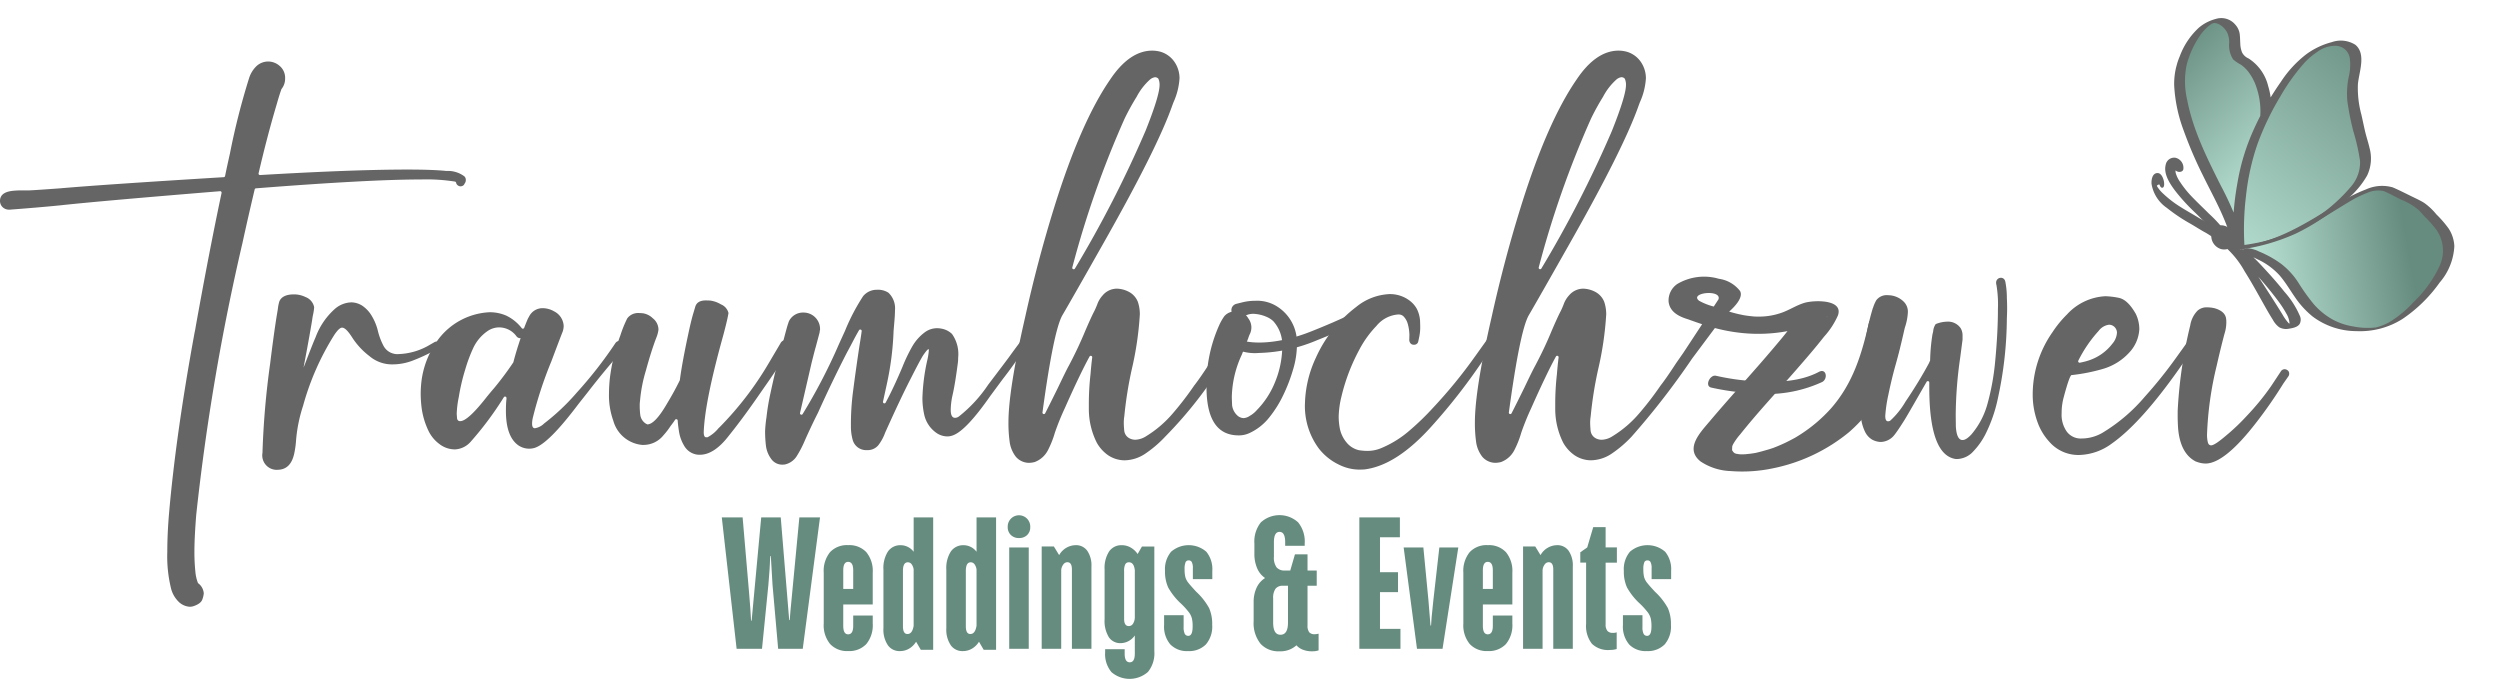 <?xml version="1.0" encoding="UTF-8"?>
<svg xmlns="http://www.w3.org/2000/svg" xmlns:xlink="http://www.w3.org/1999/xlink" width="328.026" height="89.072" viewBox="0 0 328.026 89.072">
  <defs>
    <linearGradient id="linear-gradient" x1="1.088" y1="0.477" x2="-0.117" y2="0.72" gradientUnits="objectBoundingBox">
      <stop offset="0" stop-color="#668c7f"></stop>
      <stop offset="1" stop-color="#bde6d8"></stop>
    </linearGradient>
    <linearGradient id="linear-gradient-2" y1="0.64" x2="0.799" y2="0.361" gradientUnits="objectBoundingBox">
      <stop offset="0" stop-color="#bde6d8"></stop>
      <stop offset="1" stop-color="#668c7f"></stop>
    </linearGradient>
    <linearGradient id="linear-gradient-3" x1="1" y1="1" x2="0.096" y2="-0.073" xlink:href="#linear-gradient-2"></linearGradient>
    <clipPath id="clip-path">
      <rect id="Rechteck_9" data-name="Rechteck 9" width="308.771" height="82.428" fill="#668c7f"></rect>
    </clipPath>
    <clipPath id="clip-path-2">
      <path id="Pfad_302" data-name="Pfad 302" d="M2.083,29.059.093,21.441,0,15.286,1.166,9.229,3.3,3.612,4.456,1.967,5.657.826,7.1,0H9.087L9.78,1.514l.8,2.715,1.214,3.7,1.245,2.4,1.383,2.452.613,1.752-.1,1.5L13.521,19.2,12.4,20.866,9.518,24.19,6.569,26.643,2.948,28.676Z" transform="translate(0 0)" fill="url(#linear-gradient)"></path>
    </clipPath>
    <clipPath id="clip-path-3">
      <path id="Pfad_303" data-name="Pfad 303" d="M15.22,0h1.124l2.01.372,2.609.572L23.6,2.476l1.888,1.388.664,2.279V8.514L24.94,11.676,23.424,14.59l-2.152,2.279L19.329,18.23a23.03,23.03,0,0,1-3.139.783c-.272-.088-2.322-.118-2.322-.118L12.1,18.43,9.545,17,7.6,15.346,5.53,13.835,3.1,12.989.818,12.644,0,12.1,4.007,9.87,7.755,6.49,10.421,3.7l.967-1.082" fill="url(#linear-gradient-2)"></path>
    </clipPath>
    <clipPath id="clip-path-4">
      <path id="Pfad_304" data-name="Pfad 304" d="M1.276,1.556,0,4.532V8.426s1.012,3.738,1.147,3.883,5.185,6.725,5.185,6.725L11.14,24.3l1.524.965-.86-5.04-.232-3.946.787-5.91-.648-2.16L9.623,5.191,7.928,3.86S6.618,3.573,6.4,3.246s-1-1.938-1-1.938L4.3.008,2.846,0Z" fill="url(#linear-gradient-3)"></path>
    </clipPath>
    <clipPath id="clip-path-5">
      <rect id="Rechteck_55" data-name="Rechteck 55" width="41.543" height="38.64" fill="#656565"></rect>
    </clipPath>
  </defs>
  <g id="Gruppe_80" data-name="Gruppe 80" transform="translate(-92.615 -112.642)">
    <g id="Gruppe_51" data-name="Gruppe 51" transform="translate(-356.537 59.896)">
      <g id="Gruppe_2" data-name="Gruppe 2" transform="translate(449.151 59.389)" clip-path="url(#clip-path)">
        <path id="Pfad_79" data-name="Pfad 79" d="M23.409,79.265l-.016-.016a3.7,3.7,0,0,1-.927-1.606,17.673,17.673,0,0,1-.514-4.9c0-1.522.073-3.227.238-5.135q.908-10.371,3.356-23.694c.055-.22.092-.44.128-.679q1.787-9.962,3.4-17.58a.188.188,0,0,0-.2-.225Q12.853,26.74,7.9,27.286c-2.219.22-4.42.4-6.639.568H1.211a1.231,1.231,0,0,1-.825-.293A1.134,1.134,0,0,1,0,26.717c0-.825.624-1.265,1.889-1.357.4-.037.789-.037,1.155-.037h.734q.44,0,4.181-.275,5.641-.493,21.4-1.458a.19.19,0,0,0,.174-.151c.21-1.028.421-1.991.631-2.92A92.792,92.792,0,0,1,32.7,10.542a3.8,3.8,0,0,1,.825-1.394,2.247,2.247,0,0,1,1.687-.734,2.27,2.27,0,0,1,1.43.532,2.046,2.046,0,0,1,.77,1.669,2.158,2.158,0,0,1-.477,1.412l-.018.018v.037q-.22.578-.605,1.926-1.261,4.238-2.382,9.069a.19.19,0,0,0,.2.232q12.364-.727,19.48-.719c1.926,0,3.539.055,4.8.165a.687.687,0,0,0,.2.018,3.58,3.58,0,0,1,2.329.715.649.649,0,0,1,.183.477,1.256,1.256,0,0,1-.031.226.193.193,0,0,1-.021.057l-.19.332a.2.2,0,0,1-.037.047.607.607,0,0,1-.436.162.6.6,0,0,1-.385-.165.509.509,0,0,1-.172-.3.192.192,0,0,0-.146-.155,24.062,24.062,0,0,0-4.487-.279q-6.791,0-21.631,1.163a.188.188,0,0,0-.169.143c-.522,2.2-1.061,4.539-1.6,7.019a297.256,297.256,0,0,0-6.07,35.687c-.147,1.871-.238,3.5-.238,4.878a25.887,25.887,0,0,0,.128,2.586,5.412,5.412,0,0,0,.336,1.467.165.165,0,0,0,.031.035,1.83,1.83,0,0,1,.734,1.323,2.913,2.913,0,0,1-.183.789c-.128.385-.514.678-1.174.9a1.548,1.548,0,0,1-.5.073,2.29,2.29,0,0,1-1.477-.689" transform="translate(0 -6.985)" fill="#656565"></path>
        <path id="Pfad_80" data-name="Pfad 80" d="M202.6,208.975a108.458,108.458,0,0,1,1.009-11.755q.5-4.044.88-6.382l.129-.77a5.109,5.109,0,0,1,.2-1.009c.257-.605.9-.917,1.907-.917a3.425,3.425,0,0,1,1.522.348,1.8,1.8,0,0,1,1.133,1.313.211.211,0,0,1,0,.051,6.458,6.458,0,0,1-.145.966c-.055.238-.092.5-.128.77-.257,1.541-.624,3.594-1.119,6.162l.22-.55q.963-2.531,1.375-3.466a9.252,9.252,0,0,1,2.6-3.76,3.458,3.458,0,0,1,2.091-.788,2.748,2.748,0,0,1,1.449.458,4.162,4.162,0,0,1,1.229,1.339,7.094,7.094,0,0,1,.752,1.779,8.69,8.69,0,0,0,.807,2.182,2.061,2.061,0,0,0,1.981,1.027,8.5,8.5,0,0,0,4.09-1.229l.55-.312a.463.463,0,0,1,.293-.092.63.63,0,0,1,.165.018.372.372,0,0,1,.239.183.474.474,0,0,1-.129.715c-.018.018-.037.037-.055.037-.018.018-.238.11-.623.294a22.633,22.633,0,0,1-2.861,1.3,7.372,7.372,0,0,1-2.494.44,4.575,4.575,0,0,1-3.026-1.082,9.659,9.659,0,0,1-2.237-2.4c-.569-.9-1.009-1.339-1.357-1.339-.257,0-.587.312-1.009.935a34.667,34.667,0,0,0-4.108,9.316,19.614,19.614,0,0,0-.917,4.475,12.253,12.253,0,0,1-.238,1.76c-.294,1.394-.99,2.127-2.127,2.164a1.9,1.9,0,0,1-2.054-2.182" transform="translate(-168.161 -156.159)" fill="#656565"></path>
        <path id="Pfad_81" data-name="Pfad 81" d="M327.241,216.684a4.661,4.661,0,0,1-1.467-1.724,10.046,10.046,0,0,1-.954-3.319,15.48,15.48,0,0,1-.092-1.6,14.5,14.5,0,0,1,.092-1.559,11.535,11.535,0,0,1,2.347-5.74,8.949,8.949,0,0,1,6.62-3.393,5.446,5.446,0,0,1,2.192.455l.016.008a5.725,5.725,0,0,1,1.992,1.626.187.187,0,0,0,.323-.048c.149-.39.308-.789.479-1.188l.009-.018.2-.358a1.963,1.963,0,0,1,1.76-1.009,3.049,3.049,0,0,1,1.485.422,2.254,2.254,0,0,1,1.247,1.926,2.454,2.454,0,0,1-.143.759l-.008.02c-.06.136-.553,1.417-1.463,3.842a52.1,52.1,0,0,0-2.421,7.354,3.435,3.435,0,0,0-.11.844c0,.385.128.587.367.587a2.207,2.207,0,0,0,1.21-.624,28.612,28.612,0,0,0,4.255-4.016,55.186,55.186,0,0,0,5.1-6.529.658.658,0,0,1,.568-.293.6.6,0,0,1,.348.11.657.657,0,0,1,.293.568.6.6,0,0,1-.11.348l-.055.073c-1.632,1.834-3.191,3.723-4.695,5.667l-1.174,1.485c-2.622,3.484-4.548,5.428-5.813,5.8a2.527,2.527,0,0,1-2.007-.287l-.021-.013q-1.7-1.132-1.7-4.56,0-.825.055-1.43a.975.975,0,0,0,.018-.257V210.6a.188.188,0,0,0-.346-.1q-.1.156-.2.318a42.911,42.911,0,0,1-4.181,5.557,2.914,2.914,0,0,1-2.017.972,3.35,3.35,0,0,1-2-.66m6.254-6.345c.312-.385.605-.734.862-1.027a41.73,41.73,0,0,0,2.513-3.366.184.184,0,0,0,.026-.058c.273-1.071.6-2.106.945-3.141H337.8a.591.591,0,0,1-.5-.238,2.825,2.825,0,0,0-2.292-1.174,2.7,2.7,0,0,0-1.5.477,5.56,5.56,0,0,0-1.889,2.237,19.919,19.919,0,0,0-1.045,2.806,26.225,26.225,0,0,0-.843,3.594l-.055.275a12.661,12.661,0,0,0-.22,1.954c0,.006,0,.011,0,.016l.036.487c.018.312.165.458.422.458q1.018,0,3.576-3.3" transform="translate(-269.528 -165.024)" fill="#656565"></path>
        <path id="Pfad_82" data-name="Pfad 82" d="M481.73,213.027l-.031,0a2.327,2.327,0,0,1-1.727-1.08,5.184,5.184,0,0,1-.752-2.091c-.076-.465-.126-.9-.154-1.314a.187.187,0,0,0-.344-.089q-.154.24-.382.541l-.22.293a9.685,9.685,0,0,1-.935,1.21,3.35,3.35,0,0,1-2.549,1.247h-.231a4.337,4.337,0,0,1-3.785-3.172,9.847,9.847,0,0,1-.569-3.521,19.6,19.6,0,0,1,.11-2,24.238,24.238,0,0,1,1.394-5.7,15.162,15.162,0,0,1,.89-2.2.226.226,0,0,1,.02-.029,1.76,1.76,0,0,1,1.437-.683,6.1,6.1,0,0,1,.624.037,2.375,2.375,0,0,1,1.284.66,1.9,1.9,0,0,1,.734,1.5,4.2,4.2,0,0,1-.312,1.119c-.385,1.009-.844,2.421-1.339,4.236a19.37,19.37,0,0,0-.77,3.979,4.671,4.671,0,0,0-.037.715,9.448,9.448,0,0,0,.073,1.137,1.615,1.615,0,0,0,.77,1.155l.055.019.092.055c.7,0,1.577-.954,2.659-2.842l.165-.275c.508-.853.981-1.724,1.435-2.649a.185.185,0,0,0,.018-.059c.221-1.72.66-4.021,1.3-6.938.165-.715.33-1.394.532-2.035l.183-.624c.165-.568.624-.844,1.394-.844.037,0,.22,0,.568.018a3.71,3.71,0,0,1,1.412.5,1.657,1.657,0,0,1,.986,1.112.178.178,0,0,1,0,.051c-.008.072-.042.231-.09.488-.128.624-.33,1.43-.605,2.457q-2.421,8.693-2.549,12.672c0,.44.11.66.312.66h.148a.2.2,0,0,0,.034,0,4.631,4.631,0,0,0,1.4-1.135,1.724,1.724,0,0,1,.183-.183,42.726,42.726,0,0,0,6.437-8.381l1.559-2.641a.768.768,0,0,1,.7-.422.872.872,0,0,1,.349.084.227.227,0,0,1,.033.017.764.764,0,0,1,.406.687.9.9,0,0,1-.092.367l-.11.165c-.568.752-1.485,2.072-2.769,3.961l-1.8,2.586c-1.32,1.889-2.494,3.448-3.5,4.695-1.284,1.669-2.549,2.494-3.8,2.494Z" transform="translate(-390.146 -160.01)" fill="#656565"></path>
        <path id="Pfad_83" data-name="Pfad 83" d="M591.386,206.81a3.652,3.652,0,0,1-.715-1.76,15.354,15.354,0,0,1-.11-1.955s0-.009,0-.014a17.738,17.738,0,0,1,.183-1.79,28.881,28.881,0,0,1,.532-3.191c.422-1.962.825-3.649,1.21-5.025.605-2.329.954-3.649,1.064-3.961l.122-.366a.227.227,0,0,1,.016-.037,2.05,2.05,0,0,1,1.9-1.138,2.161,2.161,0,0,1,2.182,2.231.179.179,0,0,1-.01.062,1.62,1.62,0,0,0-.044.295.188.188,0,0,1-.006.031l-.51,1.911c-.165.569-.33,1.247-.532,2.036l-1.526,6.609a.189.189,0,0,0,.344.142,73.75,73.75,0,0,0,4.539-8.659c.22-.513.568-1.265,1.027-2.274a26.556,26.556,0,0,1,2.366-4.53,2.3,2.3,0,0,1,1.8-.844,2.517,2.517,0,0,1,1.522.385,2.808,2.808,0,0,1,.862,2.311c0,.458-.037,1.009-.092,1.614l-.091,1.077s0,.007,0,.011a38.862,38.862,0,0,1-.9,7.037l-.489,2.241a.188.188,0,0,0,.349.131c.688-1.273,1.42-2.834,2.194-4.665a21.488,21.488,0,0,1,1.321-2.751,6.089,6.089,0,0,1,1.577-1.779,2.7,2.7,0,0,1,1.669-.568,2.8,2.8,0,0,1,.55.055,2.638,2.638,0,0,1,1.394.7,4.55,4.55,0,0,1,.807,3.118,5.14,5.14,0,0,1-.055.788c-.22,1.687-.44,3.081-.7,4.2a9.615,9.615,0,0,0-.22,1.834c0,.715.183,1.063.568,1.063a.875.875,0,0,0,.532-.2,18.14,18.14,0,0,0,3.814-4.145c1.669-2.2,2.6-3.429,2.806-3.723.385-.532.825-1.137,1.339-1.816a.5.5,0,0,1,.4-.183.353.353,0,0,1,.22.073.565.565,0,0,1,.257.44.537.537,0,0,1-.037.165c-.972,1.485-2,2.934-3.1,4.346l-1.6,2.164c-2.072,2.971-3.686,4.695-4.842,5.153a2.116,2.116,0,0,1-.807.165,2.568,2.568,0,0,1-1.339-.4,3.966,3.966,0,0,1-1.705-2.531,10.037,10.037,0,0,1-.22-2.109,25.976,25.976,0,0,1,.624-4.9,8.085,8.085,0,0,0,.22-1.375c0-.092-.018-.128-.055-.128-.092,0-.312.257-.66.752-.2.294-.752,1.3-1.632,3.044-.9,1.742-1.981,4.034-3.246,6.84l-.163.362,0,.01a6.02,6.02,0,0,1-.86,1.572,1.8,1.8,0,0,1-1.5.66h-.185l-.035,0a1.827,1.827,0,0,1-1.651-1.318,6.5,6.5,0,0,1-.238-1.779,33.272,33.272,0,0,1,.293-4.713c.238-1.852.513-3.8.825-5.868.13-.78.228-1.426.294-1.934a.189.189,0,0,0-.35-.118c-.31.533-.6,1.073-.879,1.612-.238.458-.477.9-.715,1.339-1.265,2.458-2.531,5.08-3.8,7.9-.624,1.229-1.21,2.476-1.76,3.723a13.868,13.868,0,0,1-1.064,2.017,2.463,2.463,0,0,1-1.505,1.023l-.034.005-.24.017a1.764,1.764,0,0,1-1.5-.715" transform="translate(-490.17 -153.205)" fill="#656565"></path>
        <path id="Pfad_84" data-name="Pfad 84" d="M779.39,53.322l-.02-.023a4.089,4.089,0,0,1-.834-2.06,18.028,18.028,0,0,1-.147-2.457q0-4.291,2.2-13.846c1.082-4.9,2.347-9.683,3.814-14.4Q787.87,9.4,791.721,3.814C793.409,1.284,795.261,0,797.26,0a4.269,4.269,0,0,1,1.082.147,3.382,3.382,0,0,1,1.962,1.54,3.809,3.809,0,0,1,.532,1.926,8.894,8.894,0,0,1-.788,3.154l-.165.44q-1.981,5.639-9.133,18.247-4.044,7.152-5.281,9.261-1.157,2.024-2.615,12.758a.188.188,0,0,0,.353.114q.548-1.065,1.657-3.317c.7-1.467,1.174-2.439,1.449-2.934.789-1.485,1.5-2.989,2.146-4.548.513-1.192.9-2.036,1.137-2.494.165-.312.293-.624.422-.935a3.492,3.492,0,0,1,.734-1.247,2.443,2.443,0,0,1,1.907-.88,3.564,3.564,0,0,1,1.467.385,2.523,2.523,0,0,1,1.242,1.345c0,.008.007.016.009.025a5.187,5.187,0,0,1,.253,1.575c0,.005,0,.011,0,.016a42.631,42.631,0,0,1-1.063,7.254,50.875,50.875,0,0,0-.972,6.1.1.1,0,0,1,0,.011,5.3,5.3,0,0,0-.072.912c0,.239.018.55.055.972a1.286,1.286,0,0,0,.683,1.037l.028.016a1.7,1.7,0,0,0,.756.176,2.814,2.814,0,0,0,1.431-.477,14.619,14.619,0,0,0,3.484-2.989,41.106,41.106,0,0,0,2.8-3.645l.006-.008c.477-.606,1.154-1.576,2.033-2.93l.935-1.339c.33-.5.679-.99,1.027-1.467a.625.625,0,0,1,.514-.239.662.662,0,0,1,.367.11.609.609,0,0,1,.257.5.745.745,0,0,1-.092.33l-.917,1.522a55.089,55.089,0,0,1-7.941,10.233,15.249,15.249,0,0,1-2.622,2.237,5,5,0,0,1-2.732.862,3.926,3.926,0,0,1-2.091-.642,4.92,4.92,0,0,1-1.522-1.669,9.847,9.847,0,0,1-1.045-4.4v-.605a34.485,34.485,0,0,1,.22-3.98c.062-.77.133-1.506.223-2.209a.188.188,0,0,0-.351-.113q-1.265,2.314-3.246,6.778a33.442,33.442,0,0,0-1.3,3.209,12.644,12.644,0,0,1-.917,2.311,3.217,3.217,0,0,1-1.71,1.535l-.029.01a2.985,2.985,0,0,1-.755.106,2.293,2.293,0,0,1-1.677-.759m16.971-42.777c1.229-3.081,1.852-5.1,1.852-6.052a1.88,1.88,0,0,0-.148-.789.2.2,0,0,0-.048-.065.592.592,0,0,0-.41-.155,1.309,1.309,0,0,0-.679.33,8.053,8.053,0,0,0-1.724,2.237,30.716,30.716,0,0,0-1.577,2.861,127.459,127.459,0,0,0-6.865,19.53.189.189,0,0,0,.345.146,150.159,150.159,0,0,0,9.252-18.044" transform="translate(-646.069 0)" fill="#656565"></path>
        <path id="Pfad_85" data-name="Pfad 85" d="M931.265,204.42a19.056,19.056,0,0,1,1.614-8,7.165,7.165,0,0,1,.715-1.284,1.813,1.813,0,0,1,.954-.587l-.018-.22a.842.842,0,0,1,.293-.642.915.915,0,0,1,.348-.183l.734-.183a7.026,7.026,0,0,1,1.761-.22,4.893,4.893,0,0,1,2.806.715,5.579,5.579,0,0,1,2.641,4.31l.018.7a11.49,11.49,0,0,1-.532,3.374,21.513,21.513,0,0,1-1.284,3.319,14.753,14.753,0,0,1-1.779,2.842,7.11,7.11,0,0,1-2.659,2.109,3.277,3.277,0,0,1-1.394.293c-2.806,0-4.218-2.109-4.218-6.345m5.648,3.8a3.52,3.52,0,0,0,.953-.77,11.219,11.219,0,0,0,2.366-3.613,12.445,12.445,0,0,0,.972-4.695,4.645,4.645,0,0,0-1.155-3.338,2.735,2.735,0,0,0-.653-.473l-.016-.008a4.792,4.792,0,0,0-1.972-.51,2.538,2.538,0,0,0-.734.11.736.736,0,0,1-.238.073,2.286,2.286,0,0,1,.33.44,1.966,1.966,0,0,1,.147,2.109c-.073.165-.128.33-.183.5l-.825,2.109a13.8,13.8,0,0,0-1.32,5.538c0,.238.018.605.037,1.119a2.174,2.174,0,0,0,.775,1.418.259.259,0,0,0,.029.024,1.309,1.309,0,0,0,.718.246,1.632,1.632,0,0,0,.77-.275" transform="translate(-772.957 -160.279)" fill="#656565"></path>
        <path id="Pfad_86" data-name="Pfad 86" d="M1011.709,210.318a7.39,7.39,0,0,1-2.677-2.145,9.355,9.355,0,0,1-1.816-5.777l.019-.477a15,15,0,0,1,1.43-5.667,17.151,17.151,0,0,1,5.281-6.639,7.41,7.41,0,0,1,4.346-1.687,4.25,4.25,0,0,1,2.788.954,3.392,3.392,0,0,1,.825.99,4.146,4.146,0,0,1,.422,1.577l.018.679a6.1,6.1,0,0,1-.11,1.32l-.146.7a.536.536,0,0,1-.569.422.526.526,0,0,1-.5-.257.679.679,0,0,1-.11-.385l.018-.66a5.818,5.818,0,0,0-.236-1.5l-.005-.017a2.242,2.242,0,0,0-.456-.817.888.888,0,0,0-.66-.33h-.147a4.054,4.054,0,0,0-2.824,1.5,13.545,13.545,0,0,0-2.274,3.173,25.05,25.05,0,0,0-2.311,6.07,12.192,12.192,0,0,0-.367,2.622,8.445,8.445,0,0,0,.165,1.669,4.112,4.112,0,0,0,.819,1.7l.014.016a2.941,2.941,0,0,0,1.661,1.056,7.992,7.992,0,0,0,1.1.092,4.657,4.657,0,0,0,1.779-.348,13.636,13.636,0,0,0,3.7-2.274,34.649,34.649,0,0,0,3.118-3.008,64.156,64.156,0,0,0,5.575-6.822l1.43-2a.559.559,0,0,1,.477-.238.648.648,0,0,1,.349.11.488.488,0,0,1,.22.275.849.849,0,0,1,.018.183.6.6,0,0,1-.128.367l-1.43,1.981a77.355,77.355,0,0,1-6.694,8.564q-4.644,5.166-8.849,5.647h-.018l-.523.018a6.035,6.035,0,0,1-2.732-.642" transform="translate(-835.997 -155.98)" fill="#656565"></path>
        <path id="Pfad_87" data-name="Pfad 87" d="M1448.571,199.089c-2.329-.33-3.484-3.484-3.484-9.426,0-.206,0-.408,0-.608a.188.188,0,0,0-.351-.095l-.586,1.015c-1.394,2.439-2.2,3.833-2.421,4.163-.568.9-.972,1.485-1.21,1.779a2.347,2.347,0,0,1-1.816.935,2.528,2.528,0,0,1-1.119-.312,2.421,2.421,0,0,1-.953-1.082,5.862,5.862,0,0,1-.532-2.091c-.037-.4-.037-.825-.037-1.229a58.929,58.929,0,0,1,.367-6.345,32.052,32.052,0,0,1,1.247-6.492c0-.018,0-.018.018-.018a4.933,4.933,0,0,1,.44-1.027,1.707,1.707,0,0,1,1.559-.66,2.941,2.941,0,0,1,2.017.825,1.838,1.838,0,0,1,.568,1.412,7.31,7.31,0,0,1-.385,1.98c-.073.275-.128.532-.183.77-.312,1.375-.642,2.732-1.027,4.09s-.7,2.7-.972,4.016a18.506,18.506,0,0,0-.4,2.751c0,.477.128.7.367.7a.5.5,0,0,0,.293-.092,10.549,10.549,0,0,0,2-2.494c1.191-1.758,2.2-3.425,3.041-4.982l.006-.012.164-.361a.183.183,0,0,0,.017-.075,24.544,24.544,0,0,1,.292-3.309c0-.005,0-.011,0-.016l.108-.469a1.908,1.908,0,0,1,.327-.939.18.18,0,0,1,.048-.025,4.193,4.193,0,0,1,1.442-.3,2.007,2.007,0,0,1,1.779.844,1.832,1.832,0,0,1,.257.935v.556a.184.184,0,0,1,0,.024l-.31,2.372a54.6,54.6,0,0,0-.587,7.592l.018,1.43c.073,1.192.367,1.779.88,1.779.33,0,.715-.257,1.174-.752a10.4,10.4,0,0,0,2.091-3.979,31.5,31.5,0,0,0,1.009-5.538c.238-2.476.367-4.8.367-6.95a15.188,15.188,0,0,0-.2-3.154.669.669,0,0,1-.037-.257.625.625,0,0,1,.422-.624.778.778,0,0,1,.2-.037.576.576,0,0,1,.568.458l.018.055a11.143,11.143,0,0,1,.2,1.962v.147c.018.33.037.807.037,1.43,0,.44-.018.88-.037,1.32a50.185,50.185,0,0,1-1.155,10.343,19.247,19.247,0,0,1-1.687,4.878,9.377,9.377,0,0,1-1.54,2.164,2.987,2.987,0,0,1-2.182,1.027Z" transform="translate(-1191.944 -145.504)" fill="#656565"></path>
        <path id="Pfad_88" data-name="Pfad 88" d="M1571.235,208.726a7.525,7.525,0,0,1-1.651-2.732,10.478,10.478,0,0,1-.605-3.484,14.25,14.25,0,0,1,2.6-8.252,14.061,14.061,0,0,1,1.889-2.311,7.322,7.322,0,0,1,5.043-2.4,10.483,10.483,0,0,1,1.706.2c.823.146,1.573.858,2.287,2.117l.01.02a4.692,4.692,0,0,1,.454,1.952,4.834,4.834,0,0,1-1.32,3.1,7.521,7.521,0,0,1-3.448,2.146,23.659,23.659,0,0,1-4.053.807h-.073c-.165.037-.5.954-.99,2.769l-.018.073a7.806,7.806,0,0,0-.293,2.164,3.837,3.837,0,0,0,.679,2.421,2.27,2.27,0,0,0,1.926.9,5.462,5.462,0,0,0,2.787-.77,22.483,22.483,0,0,0,5.538-4.731,58.339,58.339,0,0,0,4.053-5.043l1.449-2.017a.559.559,0,0,1,.477-.238.638.638,0,0,1,.328.079.232.232,0,0,1,.039.03.624.624,0,0,1,.22.46.6.6,0,0,1-.11.348l-1.449,2.017c-.165.2-.312.422-.477.66-3.393,4.823-6.364,8.106-8.876,9.866a7.469,7.469,0,0,1-4.255,1.5,5.033,5.033,0,0,1-3.87-1.651m5.135-10.765a6.39,6.39,0,0,0,3.063-2.182,2.427,2.427,0,0,0,.605-1.449,1.073,1.073,0,0,0-.444-.85.28.28,0,0,0-.031-.022,1.041,1.041,0,0,0-.571-.173,2.05,2.05,0,0,0-1.357.807,17.236,17.236,0,0,0-2.669,3.906.189.189,0,0,0,.2.272,9.189,9.189,0,0,0,1.205-.309" transform="translate(-1302.265 -157.323)" fill="#656565"></path>
        <path id="Pfad_89" data-name="Pfad 89" d="M1683.29,218.426l-.024-.011q-2.08-1.049-2.354-4.4c-.037-.587-.055-1.137-.055-1.669,0-.312,0-.624.019-.917a59.706,59.706,0,0,1,1.632-10.893,3.551,3.551,0,0,1,.954-1.926,1.788,1.788,0,0,1,1.284-.44,4.277,4.277,0,0,1,.908.108l.018,0q1.367.386,1.532,1.318a2.873,2.873,0,0,1,.037.568,4.888,4.888,0,0,1-.238,1.467c-.275,1.027-.624,2.421-1.027,4.2a44.5,44.5,0,0,0-1.265,9,4.074,4.074,0,0,0,.092.99q.082.33.22.385a.352.352,0,0,0,.22.073c.33,0,1.009-.459,2.054-1.357l.22-.183a27.874,27.874,0,0,0,2.476-2.4,32.738,32.738,0,0,0,3.125-3.831l1.284-1.944a.582.582,0,0,1,.5-.275.591.591,0,0,1,.33.11.506.506,0,0,1,.257.458.586.586,0,0,1-.092.348l-.679.972a58.326,58.326,0,0,1-3.583,5.151c-2.751,3.558-4.97,5.337-6.62,5.337a3.346,3.346,0,0,1-1.217-.252" transform="translate(-1395.124 -164.487)" fill="#656565"></path>
        <path id="Pfad_90" data-name="Pfad 90" d="M947.895,197.342a6.112,6.112,0,0,1-4.186-1.192,2.14,2.14,0,0,1-.5-2.409l1.275.474a.793.793,0,0,0,.174.957c1.07,1.032,5.265,1.343,10.36-.758a89.425,89.425,0,0,0,9.531-4.45l.681,1.177a88.75,88.75,0,0,1-9.693,4.53,20.828,20.828,0,0,1-7.637,1.671" transform="translate(-782.728 -157.672)" fill="#656565"></path>
        <path id="Pfad_91" data-name="Pfad 91" d="M1339.238,310.832l.1.024h.006l-.038,0,.066.022.027,0-.046-.021c.064.013.144.024.216.042l.021,0a1.306,1.306,0,0,0-.24-.045.82.82,0,0,0-.183-.055l.018.013.051.017" transform="translate(-1111.52 -257.968)" fill="#656565"></path>
        <path id="Pfad_92" data-name="Pfad 92" d="M1190.409,35.454a.188.188,0,0,0-.269.126c-.976,4.26-2.1,8.023-4.973,11.328a19.674,19.674,0,0,1-3.986,3.412q-.276.18-.558.35l-.239.142-.048.026c-.372.2-.746.4-1.128.583s-.746.344-1.127.5q-.248.1-.5.2c-.157.059-.847.266-.225.087-.718.207-1.424.422-2.154.586l-.017,0c-.15.023-.3.05-.45.071-.3.042-.6.067-.9.1-.116,0-.231.006-.347.006s-.21,0-.315-.006l-.221-.026a.578.578,0,0,1,.068.025h0a.558.558,0,0,0-.087-.028l-.11-.013-.061-.007c.017.008.033.018.049.027a.457.457,0,0,0-.076-.031c-.117-.016-.118-.024-.066-.022l-.069-.023-.046-.013-.005,0-.037-.013a.048.048,0,0,1,.019,0c-.017-.012-.037-.025-.065-.042a1.6,1.6,0,0,1-.155-.135,1.061,1.061,0,0,0-.1-.147c.012.053-.045-.019-.056-.114a.467.467,0,0,0-.028-.069l.026.049a.19.19,0,0,1,0-.026c.01-.15.015-.307.024-.458h0c.039-.086.072-.174.115-.259a7.916,7.916,0,0,1,.917-1.278c2.333-2.928,4.907-5.667,7.367-8.487,1.243-1.425,2.482-2.855,3.649-4.343a10.4,10.4,0,0,0,1.821-2.794c.741-2.14-3.164-2-4.353-1.656-1.035.3-1.927.9-2.934,1.273a8.911,8.911,0,0,1-2.085.491,9.961,9.961,0,0,1-1.656.037c-.382-.035-.762-.079-1.141-.137l-.271-.045c-.122-.027-.463-.1-.422-.087-.475-.106-.947-.23-1.414-.368.782-.7,1.885-1.883,1.428-2.708a4.249,4.249,0,0,0-2.775-1.6,6.909,6.909,0,0,0-5.453.677,2.617,2.617,0,0,0-1.144,2.347c.161,1.281,1.249,1.872,2.367,2.233l.166.052.394.142q.732.264,1.471.509c-1.127,1.718-2.312,3.522-2.48,3.773l-.935,1.339c-.878,1.354-1.556,2.325-2.033,2.93l-.006.008a41.011,41.011,0,0,1-2.8,3.645,14.615,14.615,0,0,1-3.485,2.989,2.811,2.811,0,0,1-1.43.477,1.7,1.7,0,0,1-.756-.176l-.028-.016a1.288,1.288,0,0,1-.683-1.037c-.036-.422-.055-.733-.055-.972a5.312,5.312,0,0,1,.073-.912.075.075,0,0,0,0-.011,50.856,50.856,0,0,1,.971-6.1,42.593,42.593,0,0,0,1.063-7.254c0-.005,0-.011,0-.016a5.183,5.183,0,0,0-.253-1.575c0-.008-.006-.017-.009-.025a2.525,2.525,0,0,0-1.242-1.345,3.565,3.565,0,0,0-1.467-.385,2.443,2.443,0,0,0-1.907.88,3.491,3.491,0,0,0-.733,1.247c-.128.312-.257.624-.422.935-.239.459-.624,1.3-1.137,2.494-.642,1.559-1.357,3.063-2.146,4.548-.275.5-.752,1.467-1.449,2.934q-1.109,2.25-1.657,3.317a.188.188,0,0,1-.353-.113q1.458-10.742,2.615-12.758,1.238-2.118,5.281-9.261,7.152-12.6,9.133-18.247l.165-.44a8.893,8.893,0,0,0,.789-3.154,3.81,3.81,0,0,0-.532-1.926,3.383,3.383,0,0,0-1.962-1.54A4.273,4.273,0,0,0,1157.277,0c-2,0-3.851,1.284-5.538,3.814q-3.851,5.584-7.317,16.725c-1.467,4.713-2.732,9.5-3.814,14.4q-2.2,9.545-2.2,13.846a18.038,18.038,0,0,0,.147,2.457,4.091,4.091,0,0,0,.834,2.06l.02.023a2.293,2.293,0,0,0,1.677.76,2.978,2.978,0,0,0,.755-.106l.029-.01a3.215,3.215,0,0,0,1.709-1.535,12.607,12.607,0,0,0,.917-2.311,33.545,33.545,0,0,1,1.3-3.209q1.981-4.463,3.246-6.778a.188.188,0,0,1,.351.113c-.09.7-.161,1.439-.223,2.209a34.486,34.486,0,0,0-.22,3.98v.605a9.848,9.848,0,0,0,1.045,4.4,4.913,4.913,0,0,0,1.522,1.669,3.925,3.925,0,0,0,2.091.642,5,5,0,0,0,2.732-.862,15.24,15.24,0,0,0,2.623-2.237A100.88,100.88,0,0,0,1166.9,40.42L1169.9,36.4a22.738,22.738,0,0,0,3.511.646,20.829,20.829,0,0,0,6.014-.241c-.61.784-1.257,1.541-1.894,2.294-2.717,3.213-5.583,6.3-8.293,9.514-1.245,1.479-3.349,3.605-1.215,5.295a7.545,7.545,0,0,0,3.918,1.257,19.478,19.478,0,0,0,5.553-.356,22.8,22.8,0,0,0,10.029-4.767,20.993,20.993,0,0,0,6.647-11.28c.285-1.107-2.891-2.853-3.758-3.307m-43.628-7.01a127.425,127.425,0,0,1,6.865-19.53,30.748,30.748,0,0,1,1.577-2.861,8.054,8.054,0,0,1,1.724-2.237,1.308,1.308,0,0,1,.679-.33.592.592,0,0,1,.409.155.2.2,0,0,1,.048.066,1.88,1.88,0,0,1,.147.788c0,.954-.624,2.971-1.852,6.052a150.158,150.158,0,0,1-9.252,18.044.189.189,0,0,1-.345-.146m21.04,4.374c-1.345-1.075,3-1.534,2.545-.182l-.618.943a8.049,8.049,0,0,1-1.927-.761m16.661,2.156c.179-.075.455-.137,0,0" transform="translate(-944.886 -0.001)" fill="#656565"></path>
        <path id="Pfad_93" data-name="Pfad 93" d="M1336.961,308.135a.339.339,0,0,0,.049.1l.007.009a.706.706,0,0,0-.058-.133.173.173,0,0,0,0,.02" transform="translate(-1109.686 -255.738)" fill="#656565"></path>
        <path id="Pfad_94" data-name="Pfad 94" d="M1318.8,249.469a32.452,32.452,0,0,0,5.4.742,17.31,17.31,0,0,0,9.17-1.472c.784-.414.553-1.846-.428-1.328-2.594,1.368-5.8,1.407-8.657,1.211a30.3,30.3,0,0,1-4.844-.7c-.791-.186-1.522,1.339-.641,1.546" transform="translate(-1094.279 -205.26)" fill="#656565"></path>
        <path id="Pfad_95" data-name="Pfad 95" d="M559.07,377.515l-1.946-17.244h2.734l.838,9.78q.2,2.316.271,3.769h.074l1.256-13.549h2.562l1.109,13.475h.074q.024-.591.3-3.375l.961-10.1h2.71l-2.266,17.244h-3.227l-.739-8.4q-.1-1.379-.222-3.769h-.074q-.05,1.528-.246,3.769l-.838,8.4Z" transform="translate(-462.417 -299.028)" fill="#668c7f"></path>
        <path id="Pfad_96" data-name="Pfad 96" d="M636.648,394.689a3.888,3.888,0,0,1-.838-2.7V385.34a3.925,3.925,0,0,1,.825-2.7,3.022,3.022,0,0,1,2.377-.924,3.061,3.061,0,0,1,2.389.924,3.889,3.889,0,0,1,.838,2.7V389.5h-3.867v2.808q0,1.108.641,1.108.665,0,.665-1.108v-1.355h2.562v1.035a3.889,3.889,0,0,1-.838,2.7,3.061,3.061,0,0,1-2.389.924,3.028,3.028,0,0,1-2.365-.924m1.724-7.23h1.306V385.02q0-1.108-.665-1.109-.641,0-.641,1.109Z" transform="translate(-527.727 -316.83)" fill="#668c7f"></path>
        <path id="Pfad_97" data-name="Pfad 97" d="M682.47,377.035a3.631,3.631,0,0,1-.579-2.2v-7.71a4.049,4.049,0,0,1,.591-2.377,1.964,1.964,0,0,1,1.7-.825,2.125,2.125,0,0,1,1.675.862v-4.508h2.562v17.367h-1.626l-.616-1.059a2.647,2.647,0,0,1-.924.912,2.352,2.352,0,0,1-1.195.32,1.873,1.873,0,0,1-1.589-.776m3.387-2.55V367.1a1.483,1.483,0,0,0-.271-.69.607.607,0,0,0-.493-.246q-.641,0-.64,1.133v7.267q0,1.01.591,1.01.64,0,.813-1.084" transform="translate(-565.975 -299.028)" fill="#668c7f"></path>
        <path id="Pfad_98" data-name="Pfad 98" d="M731.014,377.035a3.631,3.631,0,0,1-.579-2.2v-7.71a4.049,4.049,0,0,1,.591-2.377,1.964,1.964,0,0,1,1.7-.825,2.125,2.125,0,0,1,1.675.862v-4.508h2.562v17.367h-1.626l-.616-1.059a2.646,2.646,0,0,1-.924.912,2.351,2.351,0,0,1-1.195.32,1.873,1.873,0,0,1-1.589-.776m3.387-2.55V367.1a1.485,1.485,0,0,0-.271-.69.607.607,0,0,0-.493-.246q-.641,0-.641,1.133v7.267q0,1.01.591,1.01.64,0,.813-1.084" transform="translate(-606.267 -299.028)" fill="#668c7f"></path>
        <path id="Pfad_99" data-name="Pfad 99" d="M778.227,361.493a1.416,1.416,0,0,1-.406-1.047,1.479,1.479,0,1,1,2.956,0,1.407,1.407,0,0,1-.406,1.059,1.474,1.474,0,0,1-1.072.394,1.448,1.448,0,0,1-1.071-.406m2.352,14.94h-2.562v-13.3h2.562Z" transform="translate(-645.597 -297.946)" fill="#668c7f"></path>
        <path id="Pfad_100" data-name="Pfad 100" d="M804.047,395.317V381.891h1.6l.69,1.133a2.538,2.538,0,0,1,2.168-1.305,1.8,1.8,0,0,1,1.515.727,3.378,3.378,0,0,1,.554,2.082v10.79h-2.562v-10.4q0-.961-.591-.961a.658.658,0,0,0-.542.3,1.445,1.445,0,0,0-.271.714v10.346Z" transform="translate(-667.365 -316.83)" fill="#668c7f"></path>
        <path id="Pfad_101" data-name="Pfad 101" d="M853.489,398.371a3.664,3.664,0,0,1-.825-2.587v-.419h2.562v.591q0,1.133.665,1.133t.665-1.133v-2.39a2.3,2.3,0,0,1-1.847,1.01,1.8,1.8,0,0,1-1.564-.788,4.069,4.069,0,0,1-.554-2.34V384.9a4,4,0,0,1,.591-2.353,1.939,1.939,0,0,1,1.675-.825,2.307,2.307,0,0,1,1.158.308,2.729,2.729,0,0,1,.911.85l.567-.985h1.626v13.745a3.882,3.882,0,0,1-.838,2.71,3.641,3.641,0,0,1-4.791.025m2.808-6.318a1.594,1.594,0,0,0,.259-.8V385q-.123-1.034-.764-1.035a.517.517,0,0,0-.492.271,1.889,1.889,0,0,0-.148.862V391.4q0,.936.616.936a.635.635,0,0,0,.53-.283" transform="translate(-707.656 -316.83)" fill="#668c7f"></path>
        <path id="Pfad_102" data-name="Pfad 102" d="M899.339,394.738a3.615,3.615,0,0,1-.813-2.55v-1.281h2.562v1.552a1.957,1.957,0,0,0,.148.887.5.5,0,0,0,.468.271q.566,0,.567-1.232a4.53,4.53,0,0,0-.1-1.072,2.357,2.357,0,0,0-.382-.776,10.248,10.248,0,0,0-1-1.109,8.514,8.514,0,0,1-1.725-2.155,5.033,5.033,0,0,1-.419-2.18,3.567,3.567,0,0,1,.8-2.513,3.525,3.525,0,0,1,4.619,0,3.6,3.6,0,0,1,.788,2.513v1.084H902.3v-1.429a1.713,1.713,0,0,0-.136-.8.441.441,0,0,0-.407-.234.429.429,0,0,0-.419.259,2.3,2.3,0,0,0-.123.9,4.212,4.212,0,0,0,.1,1.035,2.159,2.159,0,0,0,.406.764q.308.394,1.022,1.158a8.539,8.539,0,0,1,1.688,2.143,5.217,5.217,0,0,1,.406,2.217,3.58,3.58,0,0,1-.825,2.55,3.08,3.08,0,0,1-2.352.875,3.006,3.006,0,0,1-2.316-.875" transform="translate(-745.783 -316.83)" fill="#668c7f"></path>
        <path id="Pfad_103" data-name="Pfad 103" d="M968.533,375.382a4.313,4.313,0,0,1-.887-2.931v-2.463a4.419,4.419,0,0,1,.394-1.946,2.95,2.95,0,0,1,1.108-1.256,2.906,2.906,0,0,1-1.035-1.269,4.7,4.7,0,0,1-.369-1.934v-1.33a4.028,4.028,0,0,1,.85-2.771,3.626,3.626,0,0,1,4.89,0,3.991,3.991,0,0,1,.862,2.771v.3h-2.562v-.468q0-1.355-.739-1.355t-.739,1.355V364a2.177,2.177,0,0,0,.345,1.379,1.324,1.324,0,0,0,1.084.419h.714l.616-2.118h1.651V365.8h1.207v2h-1.207v5.2a1.4,1.4,0,0,0,.222.9.893.893,0,0,0,.714.259,2.18,2.18,0,0,0,.517-.074v2.192a2.506,2.506,0,0,1-.838.123,3.186,3.186,0,0,1-1.256-.222,2.173,2.173,0,0,1-.813-.567,3.1,3.1,0,0,1-2.217.788,3.165,3.165,0,0,1-2.513-1.01m3.621-2.759V367.8h-.665a1.159,1.159,0,0,0-.973.394,2.046,2.046,0,0,0-.308,1.256v3.178q0,1.6.96,1.6.985,0,.985-1.6" transform="translate(-803.154 -297.585)" fill="#668c7f"></path>
        <path id="Pfad_104" data-name="Pfad 104" d="M1054.626,377.515h-5.395V360.271h5.32v2.611h-2.611v4.582h2.365v2.611h-2.365V374.9h2.685Z" transform="translate(-870.87 -299.028)" fill="#668c7f"></path>
        <path id="Pfad_105" data-name="Pfad 105" d="M1085.179,396.759l-1.749-13.3h2.586l.665,6.922q.074.69.222,2.734l.049.591h.074q0-.517.3-3.3l.788-6.947h2.488l-2.069,13.3Z" transform="translate(-899.255 -318.272)" fill="#668c7f"></path>
        <path id="Pfad_106" data-name="Pfad 106" d="M1130.347,394.689a3.888,3.888,0,0,1-.837-2.7V385.34a3.925,3.925,0,0,1,.825-2.7,3.021,3.021,0,0,1,2.377-.924,3.061,3.061,0,0,1,2.389.924,3.89,3.89,0,0,1,.838,2.7V389.5h-3.868v2.808q0,1.108.641,1.108.665,0,.665-1.108v-1.355h2.562v1.035a3.89,3.89,0,0,1-.838,2.7,3.06,3.06,0,0,1-2.389.924,3.029,3.029,0,0,1-2.365-.924m1.724-7.23h1.306V385.02q0-1.108-.665-1.109-.641,0-.641,1.109Z" transform="translate(-937.502 -316.83)" fill="#668c7f"></path>
        <path id="Pfad_107" data-name="Pfad 107" d="M1175.592,395.317V381.891h1.6l.69,1.133a2.537,2.537,0,0,1,2.168-1.305,1.8,1.8,0,0,1,1.515.727,3.382,3.382,0,0,1,.554,2.082v10.79h-2.562v-10.4q0-.961-.591-.961a.658.658,0,0,0-.542.3,1.445,1.445,0,0,0-.271.714v10.346Z" transform="translate(-975.75 -316.83)" fill="#668c7f"></path>
        <path id="Pfad_108" data-name="Pfad 108" d="M1221.3,383.093a3.777,3.777,0,0,1-.751-2.6v-8.03h-.764v-1.355l.911-.641.788-2.66h1.626v2.66h1.478v2h-1.478v8.08a1.294,1.294,0,0,0,.234.874.9.9,0,0,0,.7.259,1.379,1.379,0,0,0,.517-.074V383.8a3.224,3.224,0,0,1-.911.123,3.032,3.032,0,0,1-2.352-.825" transform="translate(-1012.434 -305.283)" fill="#668c7f"></path>
        <path id="Pfad_109" data-name="Pfad 109" d="M1253.495,394.738a3.614,3.614,0,0,1-.813-2.55v-1.281h2.562v1.552a1.963,1.963,0,0,0,.148.887.5.5,0,0,0,.468.271q.566,0,.567-1.232a4.522,4.522,0,0,0-.1-1.072,2.355,2.355,0,0,0-.382-.776,10.215,10.215,0,0,0-1-1.109,8.518,8.518,0,0,1-1.725-2.155,5.035,5.035,0,0,1-.419-2.18,3.566,3.566,0,0,1,.8-2.513,3.525,3.525,0,0,1,4.619,0,3.6,3.6,0,0,1,.788,2.513v1.084h-2.562v-1.429a1.713,1.713,0,0,0-.136-.8.442.442,0,0,0-.407-.234.429.429,0,0,0-.419.259,2.3,2.3,0,0,0-.123.9,4.211,4.211,0,0,0,.1,1.035,2.159,2.159,0,0,0,.406.764q.308.394,1.022,1.158a8.546,8.546,0,0,1,1.688,2.143,5.218,5.218,0,0,1,.406,2.217,3.58,3.58,0,0,1-.825,2.55,3.08,3.08,0,0,1-2.352.875,3.007,3.007,0,0,1-2.316-.875" transform="translate(-1039.736 -316.83)" fill="#668c7f"></path>
      </g>
    </g>
    <g id="Gruppe_67" data-name="Gruppe 67" transform="matrix(0.966, 0.259, -0.259, 0.966, 380.513, 112.642)">
      <g id="Gruppe_60" data-name="Gruppe 60" transform="translate(12.328 0.674)">
        <g id="Gruppe_59" data-name="Gruppe 59" transform="translate(0 0)" clip-path="url(#clip-path-2)">
          <rect id="Rechteck_52" data-name="Rechteck 52" width="32.167" height="29.699" transform="matrix(0.614, -0.79, 0.79, 0.614, -14.08, 18.116)" fill="url(#linear-gradient)"></rect>
        </g>
      </g>
      <g id="Gruppe_62" data-name="Gruppe 62" transform="translate(14.642 17.395)">
        <g id="Gruppe_61" data-name="Gruppe 61" transform="translate(0 0)" clip-path="url(#clip-path-3)">
          <rect id="Rechteck_53" data-name="Rechteck 53" width="26.001" height="19.268" transform="translate(0.147 -0.167)" fill="url(#linear-gradient-2)"></rect>
        </g>
      </g>
      <g id="Gruppe_64" data-name="Gruppe 64" transform="translate(0.617 1.886)">
        <g id="Gruppe_63" data-name="Gruppe 63" transform="translate(0)" clip-path="url(#clip-path-4)">
          <rect id="Rechteck_54" data-name="Rechteck 54" width="12.664" height="25.269" transform="translate(0 0)" fill="url(#linear-gradient-3)"></rect>
        </g>
      </g>
      <g id="Gruppe_66" data-name="Gruppe 66" transform="translate(0 0)">
        <g id="Gruppe_65" data-name="Gruppe 65" clip-path="url(#clip-path-5)">
          <path id="Pfad_305" data-name="Pfad 305" d="M1.625.876C1.421.465.951-.214.393.066-.139.333-.026,1.13.128,1.587A4.72,4.72,0,0,0,2.876,4.111,22.811,22.811,0,0,0,6.451,5.329c.622.17,1.238.363,1.861.531a11.009,11.009,0,0,1,1.969.655c.3.147.335-.236.3-.442a1.3,1.3,0,0,0-.554-.888,17.583,17.583,0,0,0-2.687-.868C6.386,4.033,5.42,3.8,4.475,3.5A13.905,13.905,0,0,1,2.008,2.472,4.542,4.542,0,0,1,1,1.795c-.1-.1-.168-.121-.075-.24a.436.436,0,0,1,.189-.144h.061q.217.061-.158-.247c.087.175.361.67.628.544s.055-.671-.024-.83" transform="translate(0.715 23.156)" fill="#656565"></path>
          <path id="Pfad_306" data-name="Pfad 306" d="M2.377,1.13A1.35,1.35,0,0,0,.965.006,1.136,1.136,0,0,0,0,1.214c0,1.24,1.174,2.272,2.068,2.974A24.848,24.848,0,0,0,5.375,6.3c.553.308,1.094.636,1.65.941a9.914,9.914,0,0,1,1.6.994.818.818,0,0,0,1.015.12.6.6,0,0,0-.088-.9A17.319,17.319,0,0,0,7.13,5.946c-.855-.5-1.732-.962-2.579-1.475A13.36,13.36,0,0,1,2.4,2.912a4.083,4.083,0,0,1-.818-.927,1.043,1.043,0,0,1-.152-.5c0-.051.078-.215.072-.242l-.032.026A.487.487,0,0,1,.943.975a.908.908,0,0,0,.788.712c.306.031.73-.181.646-.557" transform="translate(1.991 20.622)" fill="#656565"></path>
          <path id="Pfad_307" data-name="Pfad 307" d="M.215.316c-.628.839.224,2.17,1.194,1.411C2.452.909,1.052-.675.215.316" transform="translate(10.867 28.133)" fill="#656565"></path>
          <path id="Pfad_308" data-name="Pfad 308" d="M.327.453A1.53,1.53,0,0,0,.088.869,1.578,1.578,0,0,0,0,1.322a1.678,1.678,0,0,0,.227.863,1.817,1.817,0,0,0,1.45.888,1.537,1.537,0,0,0,.612-.1,1.6,1.6,0,0,0,.443-.256A1.264,1.264,0,0,0,3,2.429a1.179,1.179,0,0,0,.228-.713,1.772,1.772,0,0,0-.854-1.4,1.922,1.922,0,0,0-1.234-.3A1.3,1.3,0,0,0,.327.453a.4.4,0,0,0-.091.4.8.8,0,0,0,.319.4,1.056,1.056,0,0,0,.557.189A.588.588,0,0,0,1.556,1.3a1.06,1.06,0,0,1,.2-.182l-.12.082a.832.832,0,0,1,.21-.1l-.151.048a.782.782,0,0,1,.163-.03l-.173.012a.769.769,0,0,1,.15.006L1.644,1.1a.855.855,0,0,1,.146.035L1.6,1.074a1,1,0,0,1,.151.067l-.177-.1a1.116,1.116,0,0,1,.159.11l-.145-.121a1.189,1.189,0,0,1,.156.16l-.108-.136a1.166,1.166,0,0,1,.14.225l-.066-.144a1.049,1.049,0,0,1,.086.29l-.02-.144a.909.909,0,0,1-.012.3l.031-.137a.889.889,0,0,1-.138.308l.081-.115a1.168,1.168,0,0,1-.28.27l.12-.082a1.124,1.124,0,0,1-.274.138l.151-.048a.868.868,0,0,1-.184.037l.173-.012a.778.778,0,0,1-.146,0l.187.026a.752.752,0,0,1-.137-.032L1.537,2a.835.835,0,0,1-.115-.05l.177.1a.9.9,0,0,1-.127-.087l.145.121a.942.942,0,0,1-.13-.133l.108.136a1.091,1.091,0,0,1-.13-.214l.066.144a1.172,1.172,0,0,1-.089-.308l.02.144a1.154,1.154,0,0,1,.015-.394l-.031.137a1.116,1.116,0,0,1,.168-.383l-.08.115L1.556,1.3a.272.272,0,0,0,.1-.183.3.3,0,0,0,0-.212A.8.8,0,0,0,1.328.5,1.056,1.056,0,0,0,.771.312L.6.323a.52.52,0,0,0-.271.13" transform="translate(10.141 27.574)" fill="#656565"></path>
          <path id="Pfad_309" data-name="Pfad 309" d="M.035,13.12a12.088,12.088,0,0,1,3.618,2.6c1.281,1.181,2.481,2.446,3.7,3.689.477.486.955.973,1.46,1.43a3.055,3.055,0,0,0,1.092.769,1.89,1.89,0,0,0,1.287-.148c.428-.19,1.063-.489,1.2-.988a1.2,1.2,0,0,0-.263-1.02,11.588,11.588,0,0,0-2.741-2.5c-1.139-.845-2.324-1.627-3.527-2.379q-.632-.4-1.273-.775a5.888,5.888,0,0,1-.81-.49c-.125-.106-1.108-.581-1.507-.214-1.051.6.717.358.854.373.588.061,1.177.155,1.757.272A8.983,8.983,0,0,1,8.21,15.032c.972.666,1.809,1.5,2.708,2.259a11.822,11.822,0,0,0,2.853,1.817,9.593,9.593,0,0,0,6.05.368,10.416,10.416,0,0,0,5.412-3.09,18.927,18.927,0,0,0,3.488-5.894,7.885,7.885,0,0,0,.623-5.117,4.586,4.586,0,0,0-1.317-2.031,14.177,14.177,0,0,0-2.043-1.384A7.927,7.927,0,0,0,24.023.911C23.506.759,22.972.663,22.444.562c-.965-.184-1.935-.4-2.907-.538a5.093,5.093,0,0,0-3.3,1.156,19.381,19.381,0,0,0-3.013,2.709C10.781,6.432,8.415,9.1,5.432,11.037A16.346,16.346,0,0,1,3.08,12.314c-.26.113-.744.279-.89.54-.133.238.2.1.335.047A30.036,30.036,0,0,0,11.85,6.12C12.945,5,13.992,3.842,15.1,2.734A16.9,16.9,0,0,1,16.49,1.588,3.547,3.547,0,0,1,18.521.8c.945.132,1.651.33,2.589.508a7.983,7.983,0,0,1,2.485.709c.351.2.685.43,1.025.647a16.628,16.628,0,0,1,1.92,1.269,4.8,4.8,0,0,1,1.637,4.3,15.741,15.741,0,0,1-2.092,5.616,14.562,14.562,0,0,1-1.959,2.894,6.7,6.7,0,0,1-1.965,1.606,9.47,9.47,0,0,1-2.863.636,8.459,8.459,0,0,1-2.953-.191,9.455,9.455,0,0,1-2.851-1.294,26.544,26.544,0,0,1-2.671-2.194A9.787,9.787,0,0,0,8.035,13.52a13.481,13.481,0,0,0-3.265-.826A3.88,3.88,0,0,0,3.1,12.7a1.768,1.768,0,0,0-.862.863c-.148.408.53.675.746.8a46.185,46.185,0,0,1,6,4.031,13.2,13.2,0,0,1,1.347,1.221,2.931,2.931,0,0,1,.72,1.054c.064.207,0,.312-.011.517-.005.146-.485.315.312-.109.768-.408.4-.156.266-.176-.1-.015-.2-.007-.3-.023a1.044,1.044,0,0,1-.373-.124,6.292,6.292,0,0,1-1.083-.9c-2.313-2.191-8-7.278-8.579-7.5-.221-.085-.694.245-.872.354-.066.04-.548.347-.382.411" transform="translate(11.986 16.973)" fill="#656565"></path>
          <path id="Pfad_310" data-name="Pfad 310" d="M13.554,11.528A9.594,9.594,0,0,0,12.307,8.4,5.968,5.968,0,0,0,8.868,5.556a1.707,1.707,0,0,1-1.013-.534,3.411,3.411,0,0,1-.541-1.1C7.177,3.518,7.07,3.1,6.9,2.7a2.326,2.326,0,0,0-.858-.979,2.394,2.394,0,0,0-2.668-.051,5.577,5.577,0,0,0-1.838,1.68A9.6,9.6,0,0,0,.09,7.6a9.226,9.226,0,0,0,.289,3.934,19.656,19.656,0,0,0,2.7,5.328,54.284,54.284,0,0,0,3.99,5.071c2.267,2.61,4.84,5.1,6.348,8.263.029.06.054.122.084.181l.055.031h0a1.4,1.4,0,0,0,.771-.353c.133-.1.488-.345.42-.549a36.131,36.131,0,0,1-1.524-6.452,30.919,30.919,0,0,1-.3-7.038,36.463,36.463,0,0,1,1.294-6.8,26.069,26.069,0,0,1,1.872-4.967,9.178,9.178,0,0,1,1.26-1.837A3.977,3.977,0,0,1,19.5.991,1.923,1.923,0,0,1,21.669,2.02,6.793,6.793,0,0,1,22.2,4.528a10.958,10.958,0,0,0,.636,3.056A36.2,36.2,0,0,0,24.614,11.2a26.331,26.331,0,0,1,1.873,3.558,4.837,4.837,0,0,1-.256,3.52,21.939,21.939,0,0,1-4.459,6.3,20.037,20.037,0,0,1-5.759,4.154c-.515.252-1.037.489-1.569.7a2.113,2.113,0,0,0-.881.616c-.152.2-.109.361.173.247a26.576,26.576,0,0,0,7.057-4.128,26.821,26.821,0,0,0,2.809-2.8,27.014,27.014,0,0,0,2.557-3.318,11.565,11.565,0,0,0,1.72-3.673,5.191,5.191,0,0,0-.624-3.575c-.342-.647-.749-1.258-1.1-1.9-.365-.679-.708-1.37-1.068-2.051a13.264,13.264,0,0,1-1.472-3.718c-.287-1.542.064-4.132-1.663-4.932a3.587,3.587,0,0,0-3.091.469,9.823,9.823,0,0,0-2.81,2.395,14.709,14.709,0,0,0-2.28,4.349,38.045,38.045,0,0,0-1.788,6.768,28.192,28.192,0,0,0-.289,7.492,37.264,37.264,0,0,0,1.475,7.787c.1.31.219.612.322.92l1.191-.9c.079,0,.034-.015-.018-.125-.075-.159-.155-.315-.237-.471a19.336,19.336,0,0,0-1-1.657A42.7,42.7,0,0,0,9.669,22.6c-2.652-2.98-5.392-6.062-7.148-9.678A10.7,10.7,0,0,1,1.25,8.478,12.241,12.241,0,0,1,1.875,4.53a6.1,6.1,0,0,1,.934-1.846,2.8,2.8,0,0,1,.263-.3c.184-.175-.086.091.1-.083-.115.11.121-.069-.02.011a.838.838,0,0,1,.361-.111,1.842,1.842,0,0,1,.757.12,2.566,2.566,0,0,1,1.084.76,3.212,3.212,0,0,1,.536,1.143A3.456,3.456,0,0,0,6.949,6.2a5.294,5.294,0,0,0,1.181.411,4.551,4.551,0,0,1,1.128.61,6.8,6.8,0,0,1,1.646,1.8,9.606,9.606,0,0,1,1.4,3.375c.034.181.688-.221.745-.261.169-.118.547-.364.5-.61" transform="translate(0 0)" fill="#656565"></path>
        </g>
      </g>
    </g>
  </g>
</svg>

